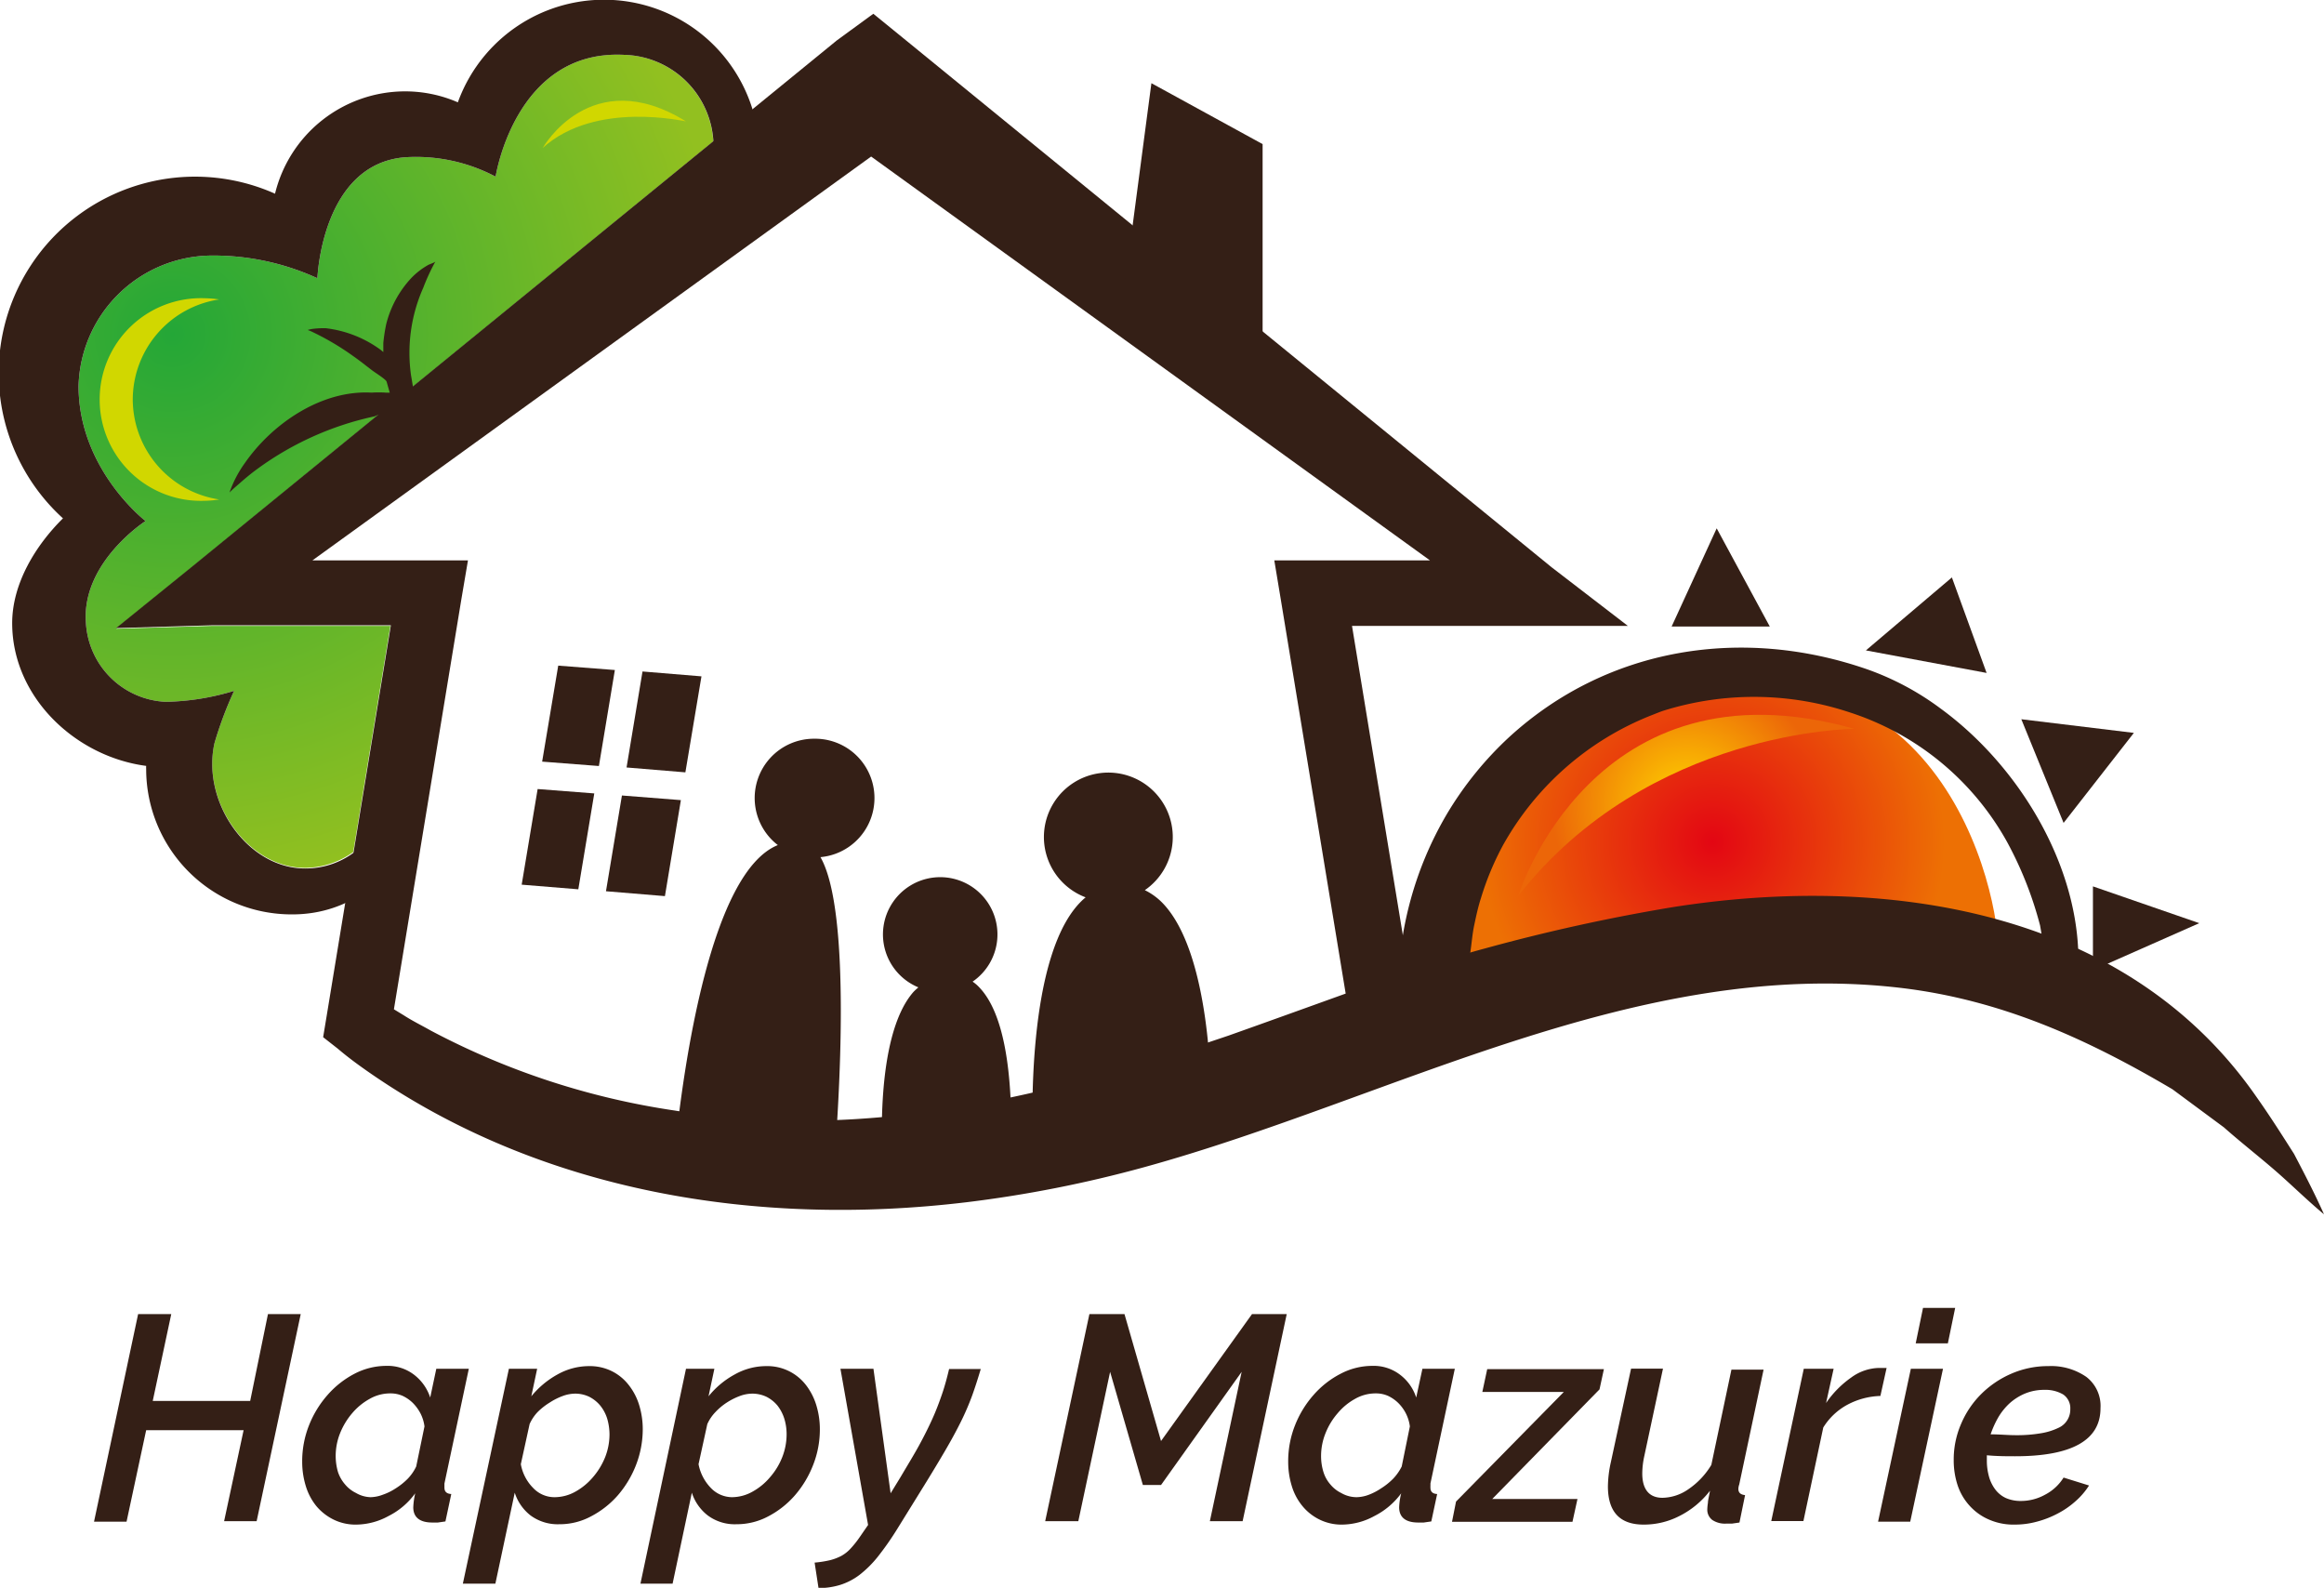 <svg xmlns="http://www.w3.org/2000/svg" xmlns:xlink="http://www.w3.org/1999/xlink" viewBox="0 0 190.8 130.34"><defs><style>.cls-1{fill:url(#radial-gradient);}.cls-2{fill:url(#radial-gradient-2);}.cls-3{fill:none;}.cls-4{fill:#341f16;}.cls-5{fill:#d1d700;}.cls-6{fill:url(#radial-gradient-3);}</style><radialGradient id="radial-gradient" cx="14.17" cy="27.42" r="45.6" gradientUnits="userSpaceOnUse"><stop offset="0" stop-color="#24a737"/><stop offset="1" stop-color="#92c020"/></radialGradient><radialGradient id="radial-gradient-2" cx="140.61" cy="69.11" r="19.04" gradientUnits="userSpaceOnUse"><stop offset="0" stop-color="#e30613"/><stop offset="1" stop-color="#ed7004"/></radialGradient><radialGradient id="radial-gradient-3" cx="138.45" cy="66.1" r="11.08" gradientUnits="userSpaceOnUse"><stop offset="0" stop-color="#ffd500"/><stop offset="1" stop-color="#ec6608"/></radialGradient></defs><g id="Warstwa_2" data-name="Warstwa 2"><g id="final"><path class="cls-1" d="M25.16,71.24A6.87,6.87,0,0,0,29,69.94l3.05-18.56H17.35l-7.82.23,6.18-5,42.85-35A7.54,7.54,0,0,0,51.19,4.5c-8.9-.42-10.5,10-10.5,10a14,14,0,0,0-7.44-1.59c-6.85.56-7.19,9.93-7.19,9.93a20.52,20.52,0,0,0-8.87-1.86A11,11,0,0,0,6.45,31.68c0,6.86,5.5,11.09,5.5,11.09s-5.22,3.35-4.9,8.28a6.88,6.88,0,0,0,6.56,6.56,20.43,20.43,0,0,0,5.61-.9A31,31,0,0,0,17.61,61C16.52,65.81,20.38,71.33,25.16,71.24Z"/><path class="cls-2" d="M117.15,82.32s2.28-25.66,25.35-26.41c20.6-.67,22.47,24,21.31,23.24C163.81,79.15,132.24,72.55,117.15,82.32Z"/><path class="cls-3" d="M70.69,11.64,21.39,47.4l15.16-.62L31.17,81.37s25.82,12,72.49-3.23L96.11,43.37H108Z"/><path class="cls-4" d="M188.34,94.72c-1-1.57-2-3.15-3.1-4.7-10.78-15.52-30.67-18.3-48-15.54a152.06,152.06,0,0,0-15.34,3.38c-2.09.56-4.16,1.24-6.23,1.93L111,51.38h22.65l-6.27-4.82L74.39,3.32,71.7,1.13l-3,2.19L15.71,46.56l-6.18,5,7.82-.23H32.09l-5.3,32.24-.26,1.57,1.2.94c.86.73,1.59,1.26,2.4,1.83,14.31,10,32.11,12.83,49.21,10.78a100.78,100.78,0,0,0,14.6-2.88c20.32-5.59,40.51-17.31,62.25-14.7,8.19,1,15.16,4.17,22.16,8.3l4.23,3.13c1.32,1.17,2.74,2.28,4.11,3.46s2.67,2.48,4.11,3.68C190.05,98,189.21,96.38,188.34,94.72ZM100.89,85c-14.72,5-29.76,8.74-45.5,6.16a62,62,0,0,1-20-6.55c-.74-.42-1.52-.8-2.23-1.26l-.82-.5,5.54-33.67L38.42,46H25.65L71.52,12.85,117.4,46H104.62l.52,3.13,5.34,32.43C107.29,82.71,104.1,83.86,100.89,85Z"/><path class="cls-4" d="M170.63,78.25c-.24-7.79-5.15-15.6-11.31-20.09a22.71,22.71,0,0,0-6-3.21C143.09,51.39,132,53.1,123.91,60.5a28.38,28.38,0,0,0-5.12,6.32,28.88,28.88,0,0,0-4,15.2l0,1.3.09,3.76c10.3-2.8,20.36-6.7,31.06-7.77A53.58,53.58,0,0,1,161.5,80a44.33,44.33,0,0,1,5.44,1.41c.35.12,3.82,1.18,3.83,1.44Zm-3.78.11a52.33,52.33,0,0,0-6.6-1.9c-1.11-.18-2.22-.42-3.34-.56a78.38,78.38,0,0,0-23.63.79c-3.29.59-6.57,1.28-9.82,2l-2.76.65c0-.36,0-.72,0-1.08.12-.76.17-1.54.33-2.3s.32-1.51.56-2.25a23.38,23.38,0,0,1,1.79-4.3,24.07,24.07,0,0,1,12.14-10.67c.37-.14.73-.3,1.11-.42a24.92,24.92,0,0,1,15.3.18,22.77,22.77,0,0,1,12.86,10.63,30.35,30.35,0,0,1,2.7,6.84l.41,2.37,0,.46A10.3,10.3,0,0,0,166.85,78.36Z"/><polygon class="cls-4" points="137.24 51.43 140.94 43.37 145.3 51.43 137.24 51.43"/><polygon class="cls-4" points="153.19 53.39 160.25 47.4 163.1 55.24 153.19 53.39"/><polygon class="cls-4" points="165.95 59.04 175.19 60.16 169.42 67.55 165.95 59.04"/><polygon class="cls-4" points="171.83 72.76 180.56 75.78 171.83 79.64 171.83 72.76"/><path class="cls-4" d="M103.66,33.45,92.18,24.62,94.53,6.83l9.13,5Z"/><path class="cls-4" d="M34.25,33.08c-.09-.33-.18-.69-.28-1.06s-.14-.77-.22-1.18a13.15,13.15,0,0,1,1-7.22,17.06,17.06,0,0,1,1-2.16c-.06.1-.53.24-.63.31a6,6,0,0,0-1.35,1.05,8.61,8.61,0,0,0-2.06,3.78,13.66,13.66,0,0,0-.24,1.56c0,.25,0,.49,0,.74l-.2-.17a9.49,9.49,0,0,0-4.55-1.79,7.45,7.45,0,0,0-1.07.06,2.41,2.41,0,0,0-.39.09,2.64,2.64,0,0,1,.37.15,21.81,21.81,0,0,1,3.38,2c.53.37,1,.75,1.54,1.16.2.16,1.13.73,1.19.93s.17.61.26.9l-.34,0a8.46,8.46,0,0,0-1.15,0C26.41,32,22.37,34.75,20.11,38a9.49,9.49,0,0,0-1.27,2.43s.19-.2.55-.51.84-.75,1.46-1.22a25.24,25.24,0,0,1,9.89-4.52,4.55,4.55,0,0,1,1.66-.38c.36.07.39.35.6.7s.6.91.92,1.36l1-.53C35,35.28,34.3,33.32,34.25,33.08Z"/><path class="cls-4" d="M57.59,55.52,56.27,63.4,51.44,63l1.31-7.88ZM50.48,55l-1.31,7.88-4.66-.36,1.32-7.88Zm-6.34,9.77,4.65.36L47.48,73l-4.65-.38Zm5.61,8.39,1.31-7.86,4.84.38-1.31,7.88Z"/><path class="cls-4" d="M66.86,60.64a4.87,4.87,0,0,0-3,8.73c-5.51,2.23-7.74,18.06-8.47,25.16l0,.15.63.08,0,.68L68.4,96.5l.06-.67c.43-5.26,1.46-21-1.1-25.47a4.87,4.87,0,0,0-.5-9.72Z"/><path class="cls-4" d="M79.85,80.58a4.7,4.7,0,1,0-4.45.47,4.86,4.86,0,0,0-.41.38c-3.27,3.73-2.53,13.83-2.5,14.25l.05.7L83,95.18l0-.58c.2-7-.68-11.57-2.62-13.57A3.07,3.07,0,0,0,79.85,80.58Z"/><path class="cls-4" d="M95.39,74.07a5.24,5.24,0,0,0-1.4-1,5.29,5.29,0,1,0-4.86.59C84.05,77.87,84.78,93.28,84.82,94l.05.84,14.55-4.09v-.51C99.42,89.77,99.46,78.17,95.39,74.07Z"/><path class="cls-4" d="M24,75.06A11.94,11.94,0,0,1,12,63.13a2.26,2.26,0,0,1,0-.26c-5.84-.77-11-5.67-11-11.72,0-3.25,1.93-6.39,4.17-8.6A16.12,16.12,0,0,1,22.58,15.9,11,11,0,0,1,33.25,7.5a10.85,10.85,0,0,1,4.34.9,12.76,12.76,0,0,1,24.76,4.36,12.52,12.52,0,0,1-1.2,5.39L57.89,15a7.29,7.29,0,0,0,.69-3.12A7.54,7.54,0,0,0,51.19,4.5c-8.9-.42-10.5,10-10.5,10a14,14,0,0,0-7.44-1.59c-6.85.56-7.19,9.93-7.19,9.93a20.52,20.52,0,0,0-8.87-1.86A11,11,0,0,0,6.45,31.68c0,6.86,5.5,11.09,5.5,11.09s-5.22,3.35-4.9,8.28a6.88,6.88,0,0,0,6.56,6.56,20.43,20.43,0,0,0,5.61-.9A31,31,0,0,0,17.61,61c-1.09,4.86,2.77,10.38,7.55,10.29a6.64,6.64,0,0,0,6-3.94l3.07.48C32.34,72.14,28.7,75.06,24,75.06Z"/><path class="cls-5" d="M44.56,12.14s3.95-7,11.75-2.18C56.31,10,48.93,8.2,44.56,12.14Z"/><path class="cls-5" d="M10.9,32.79A8.33,8.33,0,0,1,18,24.58a9.55,9.55,0,0,0-1.21-.1,8.32,8.32,0,1,0,0,16.63A8,8,0,0,0,18,41,8.33,8.33,0,0,1,10.9,32.79Z"/><path class="cls-6" d="M124.65,73.53s6.13-19.76,27.6-13.7C152.25,59.83,135.4,59.86,124.65,73.53Z"/><path class="cls-4" d="M11.34,107.87h2.72L12.54,115h8L22,107.87h2.69l-3.62,17H18.4L20,117.4H12l-1.61,7.51H7.72Z"/><path class="cls-4" d="M29.27,125.15a4.09,4.09,0,0,1-1.88-.41,4.34,4.34,0,0,1-1.41-1.1,4.85,4.85,0,0,1-.87-1.64,6.74,6.74,0,0,1-.3-2,8,8,0,0,1,.56-3,8.44,8.44,0,0,1,1.53-2.5,7.62,7.62,0,0,1,2.2-1.73,5.67,5.67,0,0,1,2.62-.65,3.56,3.56,0,0,1,2.29.74,3.87,3.87,0,0,1,1.31,1.86l.5-2.36h2.67l-2,9.41a2.11,2.11,0,0,0,0,.21.77.77,0,0,0,0,.15c0,.32.19.49.56.51l-.48,2.25-.62.09-.46,0c-1,0-1.56-.41-1.56-1.25a6.07,6.07,0,0,1,.16-1.15,6.06,6.06,0,0,1-2.2,1.87A5.61,5.61,0,0,1,29.27,125.15Zm1.15-2.25a3,3,0,0,0,1-.2,4.73,4.73,0,0,0,1.06-.52,5.52,5.52,0,0,0,1-.8,3.8,3.8,0,0,0,.69-1l.68-3.29a3.25,3.25,0,0,0-.33-1.07,3.6,3.6,0,0,0-.63-.86,3.09,3.09,0,0,0-.84-.58,2.46,2.46,0,0,0-1-.2,3.39,3.39,0,0,0-1.72.46A5.13,5.13,0,0,0,28.92,116a5.88,5.88,0,0,0-1,1.65,5,5,0,0,0-.36,1.86,4.7,4.7,0,0,0,.19,1.33,3,3,0,0,0,.57,1,2.7,2.7,0,0,0,.9.71A2.52,2.52,0,0,0,30.42,122.9Z"/><path class="cls-4" d="M41.78,112.36H44.1l-.48,2.26a7.36,7.36,0,0,1,2.16-1.8,5.31,5.31,0,0,1,2.6-.68,4.08,4.08,0,0,1,1.84.41,4,4,0,0,1,1.38,1.12,5,5,0,0,1,.87,1.65,6.74,6.74,0,0,1,.3,2,8.15,8.15,0,0,1-.55,2.93,8.49,8.49,0,0,1-1.5,2.5,7.55,7.55,0,0,1-2.19,1.72,5.42,5.42,0,0,1-2.6.65,3.76,3.76,0,0,1-2.37-.72,3.84,3.84,0,0,1-1.3-1.87L40.67,130H38Zm3.76,10.54a3.51,3.51,0,0,0,1.71-.46,5.21,5.21,0,0,0,1.43-1.18,5.83,5.83,0,0,0,1-1.64,5.12,5.12,0,0,0,.36-1.86,4.66,4.66,0,0,0-.19-1.31,3.23,3.23,0,0,0-.57-1.07,2.86,2.86,0,0,0-.9-.72,2.64,2.64,0,0,0-1.17-.26,3,3,0,0,0-1,.19,5.25,5.25,0,0,0-1.06.53,5.4,5.4,0,0,0-1,.78,3.45,3.45,0,0,0-.67,1l-.72,3.29a3.68,3.68,0,0,0,1,1.94A2.4,2.4,0,0,0,45.54,122.9Z"/><path class="cls-4" d="M56.32,112.36h2.33l-.48,2.26a7.12,7.12,0,0,1,2.16-1.8,5.28,5.28,0,0,1,2.59-.68,4,4,0,0,1,3.23,1.53,5.17,5.17,0,0,1,.86,1.65,6.74,6.74,0,0,1,.3,2,7.94,7.94,0,0,1-.55,2.93,8.49,8.49,0,0,1-1.5,2.5,7.51,7.51,0,0,1-2.18,1.72,5.49,5.49,0,0,1-2.61.65,3.71,3.71,0,0,1-2.36-.72,3.85,3.85,0,0,1-1.31-1.87L55.22,130H52.58Zm3.77,10.54a3.47,3.47,0,0,0,1.7-.46,5.07,5.07,0,0,0,1.43-1.18,5.6,5.6,0,0,0,1-1.64,5.12,5.12,0,0,0,.36-1.86,4.32,4.32,0,0,0-.19-1.31,3.41,3.41,0,0,0-.56-1.07,2.86,2.86,0,0,0-.9-.72,2.72,2.72,0,0,0-1.18-.26,3,3,0,0,0-1,.19,5.52,5.52,0,0,0-1.06.53,5,5,0,0,0-.94.78,3.48,3.48,0,0,0-.68,1l-.72,3.29a3.83,3.83,0,0,0,1,1.94A2.43,2.43,0,0,0,60.09,122.9Z"/><path class="cls-4" d="M66.88,128.27a8.72,8.72,0,0,0,1.27-.2,4.18,4.18,0,0,0,.94-.36,3,3,0,0,0,.75-.6,8,8,0,0,0,.74-.93l.69-1L69,112.36h2.71l1.41,10.22.82-1.34c.59-1,1.1-1.83,1.52-2.6s.79-1.51,1.1-2.2.56-1.36.78-2,.41-1.34.58-2.06h2.6c-.23.77-.46,1.49-.7,2.16a21.45,21.45,0,0,1-.91,2.12c-.37.75-.82,1.58-1.36,2.5s-1.19,2-2,3.3l-1.92,3.1a24.2,24.2,0,0,1-1.58,2.25,9,9,0,0,1-1.5,1.48,5.22,5.22,0,0,1-1.57.81,6,6,0,0,1-1.78.26Z"/><path class="cls-4" d="M89.44,107.87h2.88l3,10.42,7.47-10.42h2.85l-3.62,17H99.33l2.61-12.26-6.62,9.29H93.83l-2.69-9.29-2.61,12.26H85.81Z"/><path class="cls-4" d="M110.22,125.15a4.09,4.09,0,0,1-1.88-.41,4.2,4.2,0,0,1-1.4-1.1,4.7,4.7,0,0,1-.88-1.64,6.74,6.74,0,0,1-.3-2,8,8,0,0,1,.56-3,8.44,8.44,0,0,1,1.53-2.5,7.53,7.53,0,0,1,2.21-1.73,5.61,5.61,0,0,1,2.61-.65,3.56,3.56,0,0,1,2.29.74,3.81,3.81,0,0,1,1.31,1.86l.51-2.36h2.66l-2,9.41q0,.12,0,.21a.76.76,0,0,0,0,.15c0,.32.18.49.55.51l-.48,2.25-.62.09-.46,0c-1,0-1.56-.41-1.56-1.25a5.51,5.51,0,0,1,.17-1.15,6.17,6.17,0,0,1-2.21,1.87A5.61,5.61,0,0,1,110.22,125.15Zm1.16-2.25a3,3,0,0,0,1-.2,4.88,4.88,0,0,0,1-.52,5.52,5.52,0,0,0,1-.8,4.1,4.1,0,0,0,.7-1l.67-3.29a3.25,3.25,0,0,0-.33-1.07,3.35,3.35,0,0,0-.63-.86,3.09,3.09,0,0,0-.84-.58,2.46,2.46,0,0,0-1-.2,3.39,3.39,0,0,0-1.72.46,5,5,0,0,0-1.41,1.17,5.68,5.68,0,0,0-1,1.65,5,5,0,0,0-.36,1.86,4.36,4.36,0,0,0,.2,1.33,2.79,2.79,0,0,0,.56,1,2.7,2.7,0,0,0,.9.71A2.53,2.53,0,0,0,111.38,122.9Z"/><path class="cls-4" d="M119.54,123.26l8.85-9H121.7l.4-1.87h9.58l-.36,1.66-8.81,9h7l-.41,1.87h-9.89Z"/><path class="cls-4" d="M134.94,125.15q-2.92,0-2.93-3.12a9.49,9.49,0,0,1,.24-2l1.66-7.68h2.62L135,119.51a6.87,6.87,0,0,0-.17,1.44c0,1.3.56,2,1.66,2a3.82,3.82,0,0,0,2.12-.7,6.38,6.38,0,0,0,1.89-2l1.65-7.82h2.64l-2,9.43a1.18,1.18,0,0,0-.07.36c0,.31.18.47.55.51l-.46,2.25-.62.09-.48,0a1.87,1.87,0,0,1-1.13-.3,1.05,1.05,0,0,1-.41-.9,3.79,3.79,0,0,1,.05-.5c0-.21.09-.53.17-1a7.32,7.32,0,0,1-2.5,2.07A6.38,6.38,0,0,1,134.94,125.15Z"/><path class="cls-4" d="M148.09,112.36h2.45l-.62,2.81a8.2,8.2,0,0,1,2.06-2.09,4,4,0,0,1,2.28-.79h.37l.26,0-.51,2.3a6.12,6.12,0,0,0-2.69.71,5.26,5.26,0,0,0-2,1.88l-1.63,7.68h-2.64Z"/><path class="cls-4" d="M156.88,112.36h2.64l-2.69,12.55h-2.64Zm1-5h2.64l-.6,2.91h-2.64Z"/><path class="cls-4" d="M165.42,125.15a5,5,0,0,1-2.12-.41,4.56,4.56,0,0,1-1.57-1.11,4.7,4.7,0,0,1-1-1.68,6.51,6.51,0,0,1-.33-2.1,7.31,7.31,0,0,1,.59-2.93,7.67,7.67,0,0,1,1.63-2.45,8,8,0,0,1,2.47-1.69,7.55,7.55,0,0,1,3.08-.64,5.08,5.08,0,0,1,3.11.88,3,3,0,0,1,1.17,2.58c0,2.62-2.35,3.94-7,3.94-.69,0-1.46,0-2.33-.08v.44a4.85,4.85,0,0,0,.17,1.29,3.16,3.16,0,0,0,.51,1.06,2.3,2.3,0,0,0,.86.71,3,3,0,0,0,1.25.25,4.08,4.08,0,0,0,2-.52,3.92,3.92,0,0,0,1.51-1.4l2.09.65a6,6,0,0,1-1.12,1.3,7,7,0,0,1-1.45,1,7.94,7.94,0,0,1-1.68.66A6.85,6.85,0,0,1,165.42,125.15Zm2.43-11.06a4.09,4.09,0,0,0-1.59.3,4.48,4.48,0,0,0-1.27.8,5.09,5.09,0,0,0-.94,1.17,7.76,7.76,0,0,0-.62,1.38c.74,0,1.42.07,2,.07a11.75,11.75,0,0,0,2.14-.16,5.16,5.16,0,0,0,1.4-.43,1.64,1.64,0,0,0,1-1.55,1.36,1.36,0,0,0-.58-1.2A2.86,2.86,0,0,0,167.85,114.09Z"/></g></g></svg>